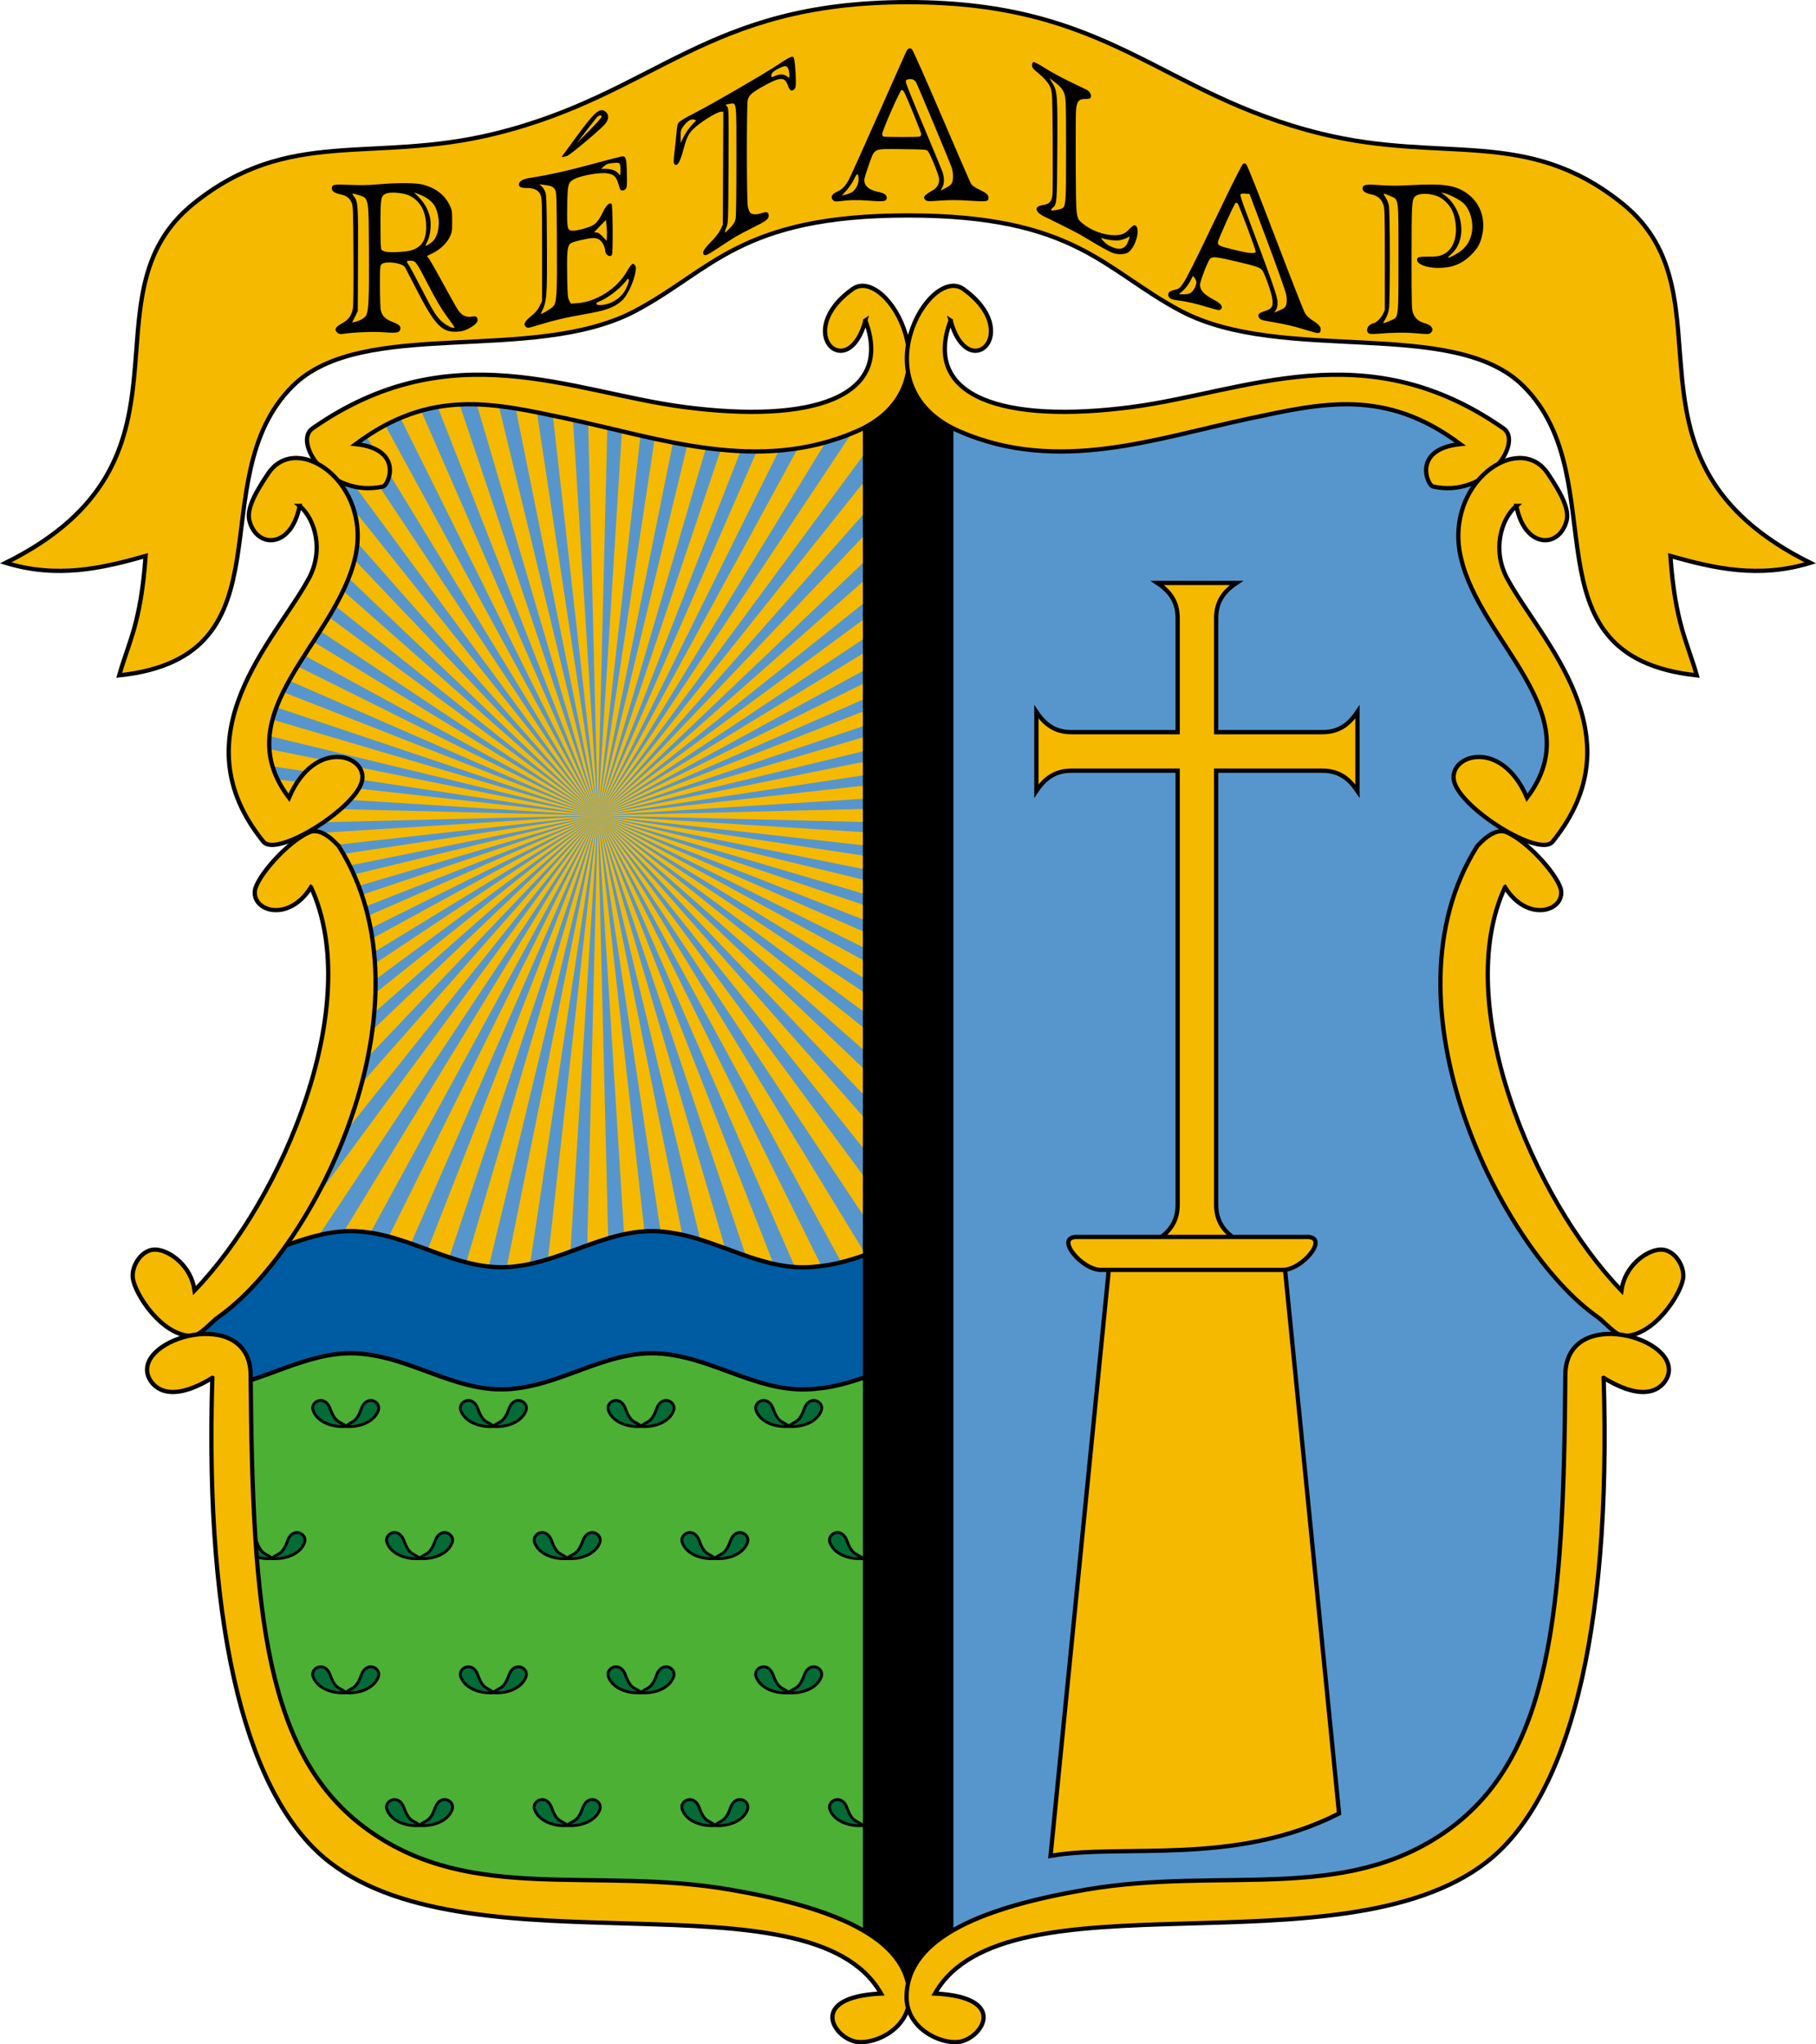 <?xml version="1.0" encoding="UTF-8" standalone="no"?>
<!-- Created with Inkscape (http://www.inkscape.org/) -->

<svg
   xmlns:dc="http://purl.org/dc/elements/1.1/"
   xmlns:cc="http://creativecommons.org/ns#"
   xmlns:rdf="http://www.w3.org/1999/02/22-rdf-syntax-ns#"
   xmlns:svg="http://www.w3.org/2000/svg"
   xmlns="http://www.w3.org/2000/svg"
   xmlns:sodipodi="http://sodipodi.sourceforge.net/DTD/sodipodi-0.dtd"
   xmlns:inkscape="http://www.inkscape.org/namespaces/inkscape"
   width="169.216mm"
   height="190.426mm"
   viewBox="0 0 169.216 190.426"
   version="1.1"
   id="svg4892"
   inkscape:version="0.92.1 r15371"
   sodipodi:docname="HUN Rétalap Címer.svg">
  <sodipodi:namedview
     inkscape:lockguides="false"
     inkscape:bbox-nodes="true"
     inkscape:bbox-paths="true"
     inkscape:snap-bbox="true"
     inkscape:object-nodes="true"
     fit-margin-bottom="0"
     fit-margin-right="0"
     fit-margin-left="0"
     fit-margin-top="0"
     id="base"
     pagecolor="#ffffff"
     bordercolor="#666666"
     borderopacity="1.0"
     inkscape:pageopacity="0.0"
     inkscape:pageshadow="2"
     inkscape:zoom="0.72566834"
     inkscape:cx="437.61929"
     inkscape:cy="341.64069"
     inkscape:document-units="mm"
     inkscape:current-layer="layer3"
     showgrid="false"
     showborder="true"
     showguides="true"
     inkscape:guide-bbox="true"
     inkscape:snap-global="false"
     inkscape:snap-center="true"
     inkscape:snap-to-guides="true"
     inkscape:window-width="1920"
     inkscape:window-height="1016"
     inkscape:window-x="-4"
     inkscape:window-y="-4"
     inkscape:window-maximized="1"
     inkscape:snap-text-baseline="true"
     inkscape:snap-intersection-paths="true"
     inkscape:object-paths="true"
     inkscape:snap-smooth-nodes="false"
     inkscape:snap-midpoints="true"
     inkscape:snap-others="true"
     inkscape:snap-grids="false"
     inkscape:showpageshadow="true" />
  <defs
     id="defs4886">
    <inkscape:path-effect
       fuse_tolerance="0"
       vertical_pattern="false"
       prop_units="false"
       tang_offset="0"
       normal_offset="0"
       spacing="10"
       scale_y_rel="false"
       prop_scale="1"
       copytype="single_stretched"
       pattern="m 58.221,0 h 1"
       is_visible="true"
       id="path-effect5224"
       effect="skeletal" />
    <inkscape:path-effect
       effect="skeletal"
       id="path-effect4688"
       is_visible="true"
       pattern="M 0,0 H 1"
       copytype="single_stretched"
       prop_scale="1"
       scale_y_rel="false"
       spacing="10"
       normal_offset="0"
       tang_offset="0"
       prop_units="false"
       vertical_pattern="false"
       fuse_tolerance="0" />
    <inkscape:path-effect
       effect="skeletal"
       id="path-effect4647"
       is_visible="true"
       pattern="M 0,0 H 1"
       copytype="repeated_stretched"
       prop_scale="1"
       scale_y_rel="false"
       spacing="10"
       normal_offset="0"
       tang_offset="0"
       prop_units="false"
       vertical_pattern="false"
       fuse_tolerance="0" />
    <inkscape:path-effect
       effect="skeletal"
       id="path-effect4600"
       is_visible="true"
       pattern="M 0,0 H 1"
       copytype="single_stretched"
       prop_scale="1"
       scale_y_rel="false"
       spacing="10"
       normal_offset="0"
       tang_offset="0"
       prop_units="false"
       vertical_pattern="false"
       fuse_tolerance="0" />
    <inkscape:path-effect
       effect="skeletal"
       id="path-effect4649"
       is_visible="true"
       pattern="M 0,0 H 1"
       copytype="repeated_stretched"
       prop_scale="1"
       scale_y_rel="true"
       spacing="-0.1"
       normal_offset="0.1"
       tang_offset="0"
       prop_units="false"
       vertical_pattern="false"
       fuse_tolerance="0" />
    <inkscape:path-effect
       effect="skeletal"
       id="path-effect4631"
       is_visible="true"
       pattern="m -6016.109,40.654 c 0,0.027 0,0.067 -0.032,0.067 -2e-4,0 -4e-4,-3e-6 -6e-4,-7e-6 -0.027,-5.61e-4 -0.032,-0.04 -0.032,-0.067 0,-1.6e-5 0,-3.2e-5 0,-4.8e-5 0,-0.027 0.01,-0.067 0.033,-0.067 0,0 0,0 1e-4,0 0.027,7.9e-5 0.032,0.04 0.032,0.067 z"
       copytype="repeated_stretched"
       prop_scale="1.04"
       scale_y_rel="true"
       spacing="0.4"
       normal_offset="0"
       tang_offset="0.4"
       prop_units="false"
       vertical_pattern="false"
       fuse_tolerance="0" />
    <inkscape:path-effect
       effect="skeletal"
       id="path-effect4599"
       is_visible="true"
       pattern="m -6016.214,40.547 h 0.265"
       copytype="repeated_stretched"
       prop_scale="1"
       scale_y_rel="false"
       spacing="0"
       normal_offset="0"
       tang_offset="0"
       prop_units="false"
       vertical_pattern="false"
       fuse_tolerance="0" />
    <inkscape:path-effect
       effect="skeletal"
       id="path-effect4596"
       is_visible="true"
       pattern="m -7238.617,93.385 c 0.99,-0.118 2.602,-0.061 2.711,0.645 0.156,1.01 -0.627,2.923 -0.427,3.825 0.088,0.397 0.496,0.198 1.072,0.179"
       copytype="repeated_stretched"
       prop_scale="1"
       scale_y_rel="false"
       spacing="10"
       normal_offset="0"
       tang_offset="0"
       prop_units="false"
       vertical_pattern="false"
       fuse_tolerance="0" />
    <inkscape:path-effect
       effect="skeletal"
       id="path-effect4594"
       is_visible="true"
       pattern="M 0,0 H 1"
       copytype="repeated_stretched"
       prop_scale="1"
       scale_y_rel="false"
       spacing="0"
       normal_offset="0"
       tang_offset="0"
       prop_units="false"
       vertical_pattern="false"
       fuse_tolerance="0" />
    <inkscape:path-effect
       fuse_tolerance="0"
       vertical_pattern="false"
       prop_units="false"
       tang_offset="0"
       normal_offset="0"
       spacing="0"
       scale_y_rel="false"
       prop_scale="1"
       copytype="single_stretched"
       pattern="M 0,0 H 1"
       is_visible="true"
       effect="skeletal"
       id="path-effect4737" />
    <inkscape:path-effect
       effect="skeletal"
       id="path-effect4735"
       is_visible="true"
       pattern="M 0,0 H 1"
       copytype="single_stretched"
       prop_scale="1"
       scale_y_rel="false"
       spacing="0"
       normal_offset="0"
       tang_offset="0"
       prop_units="false"
       vertical_pattern="false"
       fuse_tolerance="0" />
    <clipPath
       id="clipPath4754"
       clipPathUnits="userSpaceOnUse">
      <path
         style="opacity:1;vector-effect:none;fill:none;fill-opacity:1;fill-rule:evenodd;stroke:#000000;stroke-width:0.265;stroke-linecap:round;stroke-linejoin:miter;stroke-miterlimit:4;stroke-dasharray:none;stroke-dashoffset:0;stroke-opacity:1"
         d="m -3720.345,-167.887 v 25.776 c 0,13.599 -10.894,24.547 -24.426,24.547 -13.532,0 -24.426,-10.948 -24.426,-24.547 v -25.776 z"
         id="path4756"
         inkscape:connector-curvature="0"
         sodipodi:nodetypes="cssscc" />
    </clipPath>
    <clipPath
       id="clipPath4758"
       clipPathUnits="userSpaceOnUse">
      <path
         style="opacity:1;vector-effect:none;fill:none;fill-opacity:1;fill-rule:evenodd;stroke:#000000;stroke-width:0.265;stroke-linecap:round;stroke-linejoin:miter;stroke-miterlimit:4;stroke-dasharray:none;stroke-dashoffset:0;stroke-opacity:1"
         d="m -3720.345,-167.887 v 25.776 c 0,13.599 -10.894,24.547 -24.426,24.547 -13.532,0 -24.426,-10.948 -24.426,-24.547 v -25.776 z"
         id="path4760"
         inkscape:connector-curvature="0"
         sodipodi:nodetypes="cssscc" />
    </clipPath>
    <clipPath
       id="clipPath5839"
       clipPathUnits="userSpaceOnUse">
      <path
         inkscape:transform-center-y="7.6454958"
         inkscape:transform-center-x="-19.299972"
         style="opacity:1;vector-effect:none;fill:none;fill-opacity:1;stroke:#ff00ff;stroke-width:0.265;stroke-linecap:round;stroke-linejoin:miter;stroke-miterlimit:4;stroke-dasharray:none;stroke-dashoffset:0;stroke-opacity:1"
         d="m -5453.588,84.65 c 0.879,0.246 3.14,-1.017 3.724,-2.862 -13.127,-4.223 -25.882,-7.185 -38.6,-7.185 -12.718,0 -25.473,2.961 -38.6,7.185 0.584,1.845 2.845,3.108 3.724,2.862 16.269,-4.56 25.784,-5.505 34.876,-5.559 9.092,0.054 18.607,0.998 34.876,5.559 z"
         id="path5841"
         inkscape:connector-curvature="0"
         sodipodi:nodetypes="scccscs" />
    </clipPath>
    <clipPath
       clipPathUnits="userSpaceOnUse"
       id="clipPath10969">
      <path
         sodipodi:nodetypes="ccccsc"
         inkscape:connector-curvature="0"
         id="path10971"
         d="m -6386.081,252.12 c -1.229,8.865 2.197,11.155 5.987,12.02 l 6.875,-2.713 0.327,-4.21 c -0.654,-1.786 -2.018,-4.967 -4.084,-5.76 -2.011,-0.772 -5.16,-0.266 -7.141,0.054"
         style="opacity:1;vector-effect:none;fill:none;fill-opacity:1;stroke:#000000;stroke-width:0.397;stroke-linecap:round;stroke-linejoin:miter;stroke-miterlimit:4;stroke-dasharray:none;stroke-dashoffset:0;stroke-opacity:1" />
    </clipPath>
    <clipPath
       clipPathUnits="userSpaceOnUse"
       id="clipPath12604">
      <path
         sodipodi:nodetypes="cscccc"
         inkscape:connector-curvature="0"
         id="path12606"
         d="m -6430.561,249.107 c 0.85,2.18 3.159,4.534 5.94,2.76 0.279,-0.178 4.584,-3.742 4.584,-3.742 l 0.468,-4.256 -3.602,-4.584 -4.958,2.666"
         style="opacity:1;vector-effect:none;fill:none;fill-opacity:1;stroke:#000000;stroke-width:0.397;stroke-linecap:round;stroke-linejoin:miter;stroke-miterlimit:4;stroke-dasharray:none;stroke-dashoffset:0;stroke-opacity:1" />
    </clipPath>
    <clipPath
       clipPathUnits="userSpaceOnUse"
       id="clipPath43020">
      <path
         style="opacity:1;vector-effect:none;fill:none;fill-opacity:1;stroke:#000000;stroke-width:2.117;stroke-linecap:round;stroke-linejoin:miter;stroke-miterlimit:4;stroke-dasharray:none;stroke-dashoffset:0;stroke-opacity:1"
         d="m -7361.159,200.7 c -20.39,-39.563 17.308,-76.333 -13.745,-130.392 8.779,-12.671 15.626,-26.671 18.423,-43.455 18.98,5.822 39.932,10.829 64.822,10.829 24.89,0 45.842,-5.007 64.822,-10.829 2.796,16.784 9.643,30.784 18.423,43.455 -31.052,54.059 6.646,90.829 -13.745,130.392 -10.7,20.761 -52.049,20.453 -69.5,36.818 -17.451,-16.365 -58.8,-16.057 -69.5,-36.818 z"
         id="path43022"
         inkscape:connector-curvature="0"
         sodipodi:nodetypes="scccccscs"
         inkscape:transform-center-x="41.622508"
         inkscape:transform-center-y="-124.08368" />
    </clipPath>
    <clipPath
       clipPathUnits="userSpaceOnUse"
       id="clipPath43026">
      <path
         style="opacity:1;vector-effect:none;fill:none;fill-opacity:1;stroke:#000000;stroke-width:2.117;stroke-linecap:round;stroke-linejoin:miter;stroke-miterlimit:4;stroke-dasharray:none;stroke-dashoffset:0;stroke-opacity:1"
         d="m -7361.159,200.7 c -20.39,-39.563 17.308,-76.333 -13.745,-130.392 8.779,-12.671 15.626,-26.671 18.423,-43.455 18.98,5.822 39.932,10.829 64.822,10.829 24.89,0 45.842,-5.007 64.822,-10.829 2.796,16.784 9.643,30.784 18.423,43.455 -31.052,54.059 6.646,90.829 -13.745,130.392 -10.7,20.761 -52.049,20.453 -69.5,36.818 -17.451,-16.365 -58.8,-16.057 -69.5,-36.818 z"
         id="path43028"
         inkscape:connector-curvature="0"
         sodipodi:nodetypes="scccccscs"
         inkscape:transform-center-x="41.622508"
         inkscape:transform-center-y="-124.08368" />
    </clipPath>
    <clipPath
       clipPathUnits="userSpaceOnUse"
       id="clipPath4590">
      <path
         id="path4592"
         d="m -7567.196,57.484 c -3.243,0.021 -7.173,0.778 -12.433,2.766 v 15.649 c 20.44,-7.726 20.737,3.2 39.099,3.2 18.389,0 18.66,-10.958 39.187,-3.167 V 60.283 c -20.527,-7.791 -20.798,3.167 -39.187,3.167 -13.636,0 -17.308,-6.028 -26.666,-5.966 z"
         style="opacity:1;vector-effect:none;fill:none;fill-opacity:1;stroke:#000000;stroke-width:0.265;stroke-linecap:round;stroke-linejoin:miter;stroke-miterlimit:4;stroke-dasharray:none;stroke-dashoffset:0;stroke-opacity:1"
         inkscape:connector-curvature="0" />
    </clipPath>
    <clipPath
       id="clipPath6377"
       clipPathUnits="userSpaceOnUse">
      <path
         style="opacity:1;vector-effect:none;fill:none;fill-opacity:1;stroke:#000000;stroke-width:0.397;stroke-linecap:round;stroke-linejoin:miter;stroke-miterlimit:4;stroke-dasharray:none;stroke-dashoffset:0;stroke-opacity:1"
         d="m -8012.114,63.783 c -11.524,17.719 -43.089,-7.949 -53.359,7.483 -0.507,0.763 -0.89,1.646 -1.278,2.571 0,0 -1.109,1.252 -0.225,2.671 4.337,6.962 -13.058,27.201 -2.14,28.571 1.942,0.244 -0.118,3.156 -0.016,3.154 0.903,-0.014 0.787,1.087 1.535,2.506 9.694,18.397 -4.764,33.715 -10.392,40.872 -1.5,1.907 -0.495,3.302 -1.065,3.321 7.833,0.069 -1.668,38.592 18.166,48.738 17.618,9.013 40.373,-1.829 48.774,12.645"
         id="path6379"
         inkscape:connector-curvature="0"
         sodipodi:nodetypes="cscssssscsc"
         inkscape:transform-center-x="33.469424"
         inkscape:transform-center-y="-97.631305" />
    </clipPath>
  </defs>
  <g
     transform="translate(8096.722,-30.154)"
     inkscape:groupmode="layer"
     id="layer2"
     inkscape:label="RASZTER" />
  <g
     transform="translate(8096.722,-30.154)"
     inkscape:groupmode="layer"
     id="layer3"
     inkscape:label="1">
    <g
       transform="rotate(-90,-3258.461,-169.769)"
       id="g5275"
       inkscape:transform-center-x="-16.512308"
       inkscape:transform-center-y="-5.5595725" />
    <g
       transform="rotate(-150,-3258.461,-169.769)"
       id="g5295"
       inkscape:transform-center-x="-5.5617607"
       inkscape:transform-center-y="-16.511725" />
    <g
       inkscape:transform-center-y="-16.512308"
       inkscape:transform-center-x="5.5595725"
       id="g5305"
       transform="rotate(-180,-3258.461,-169.769)" />
    <g
       transform="rotate(90,-3258.461,-169.769)"
       id="g5335"
       inkscape:transform-center-x="16.512308"
       inkscape:transform-center-y="5.5595725" />
    <g
       inkscape:transform-center-y="12.404912"
       inkscape:transform-center-x="12.406871"
       id="g5345"
       transform="rotate(60,-3258.461,-169.769)" />
    <g
       transform="rotate(30,-3258.461,-169.769)"
       id="g5355"
       inkscape:transform-center-x="3.8267214"
       inkscape:transform-center-y="14.832502" />
    <g
       transform="rotate(-60,-3258.461,-169.769)"
       inkscape:transform-center-y="3.8267221"
       inkscape:transform-center-x="-14.832502"
       id="g5382" />
    <rect
       ry="0"
       y="-321.855"
       x="-4582.534"
       height="15.715"
       width="0"
       id="rect4509"
       style="opacity:1;vector-effect:none;fill:none;fill-opacity:1;fill-rule:evenodd;stroke:#ff00ff;stroke-width:0.079;stroke-linecap:round;stroke-linejoin:miter;stroke-miterlimit:4;stroke-dasharray:none;stroke-dashoffset:0;stroke-opacity:1" />
    <path
       style="opacity:1;fill:#f8b703;fill-opacity:1;fill-rule:evenodd;stroke:#f8b703;stroke-width:0.3;stroke-linecap:square;stroke-linejoin:round;stroke-miterlimit:4;stroke-dasharray:none;stroke-dashoffset:0;stroke-opacity:1;paint-order:fill markers stroke"
       d=""
       id="path4739"
       inkscape:connector-curvature="0"
       transform="matrix(0.265,0,0,0.265,-6970.053,138.905)" />
    <path
       style="opacity:1;fill:#f8b703;fill-opacity:1;fill-rule:evenodd;stroke:#f8b703;stroke-width:0.3;stroke-linecap:square;stroke-linejoin:round;stroke-miterlimit:4;stroke-dasharray:none;stroke-dashoffset:0;stroke-opacity:1;paint-order:fill markers stroke"
       d=""
       id="path4741"
       inkscape:connector-curvature="0"
       transform="matrix(0.265,0,0,0.265,-6970.053,138.905)" />
    <g
       id="g6814">
      <path
         style="opacity:1;vector-effect:none;fill:#5796cc;fill-opacity:1;stroke:#000000;stroke-width:0.397;stroke-linecap:round;stroke-linejoin:miter;stroke-miterlimit:4;stroke-dasharray:none;stroke-dashoffset:0;stroke-opacity:1"
         d="m -8012.114,63.783 c -11.524,17.719 -43.089,-7.949 -53.359,7.483 -0.507,0.763 -0.89,1.646 -1.278,2.571 0,0 -1.109,1.252 -0.225,2.671 4.337,6.962 -13.058,27.201 -2.14,28.571 1.942,0.244 -0.118,3.156 -0.016,3.154 0.903,-0.014 0.787,1.087 1.535,2.506 9.694,18.397 -4.764,33.715 -10.392,40.872 -1.5,1.907 -0.495,3.302 -1.065,3.321 7.833,0.069 -1.668,38.592 18.166,48.738 17.618,9.013 40.373,-1.829 48.774,12.645"
         id="path5982"
         inkscape:connector-curvature="0"
         sodipodi:nodetypes="cscssssscsc"
         inkscape:transform-center-x="33.469424"
         inkscape:transform-center-y="-97.631305" />
      <path
         style="opacity:1;vector-effect:none;fill:#f5b900;fill-opacity:1;stroke:none;stroke-width:0.265;stroke-linecap:round;stroke-linejoin:miter;stroke-miterlimit:4;stroke-dasharray:none;stroke-dashoffset:0;stroke-opacity:1"
         d="m -8042.463,47.388 1.443,58.718 -5e-4,0.004 5e-4,-0.003 v 0.002 l -5e-4,0.001 -8.776,-58.081 -2.843,0.501 11.619,57.58 v 5.2e-4 5.1e-4 5.2e-4 l -28.113,-51.578 -2.5,1.443 30.613,50.138 h 5e-4 v 5.2e-4 5.2e-4 0.001 h -5e-4 l -30.613,50.138 2.5,1.443 28.113,-51.577 5e-4,0.004 -1.443,58.719 h 2.887 l -1.443,-58.706 3.68,58.608 2.876,-0.252 -6.556,-58.367 8.776,58.074 2.843,-0.501 -11.619,-57.581 40.506,42.544 2.041,-2.041 -42.547,-40.507 42.547,-40.507 -2.041,-2.041 -40.506,42.544 30.614,-50.134 -2.5,-1.443 -28.114,51.577 11.619,-57.581 -2.843,-0.501 -8.776,58.074 6.556,-58.367 -2.876,-0.251 -3.68,58.608 1.443,-58.705 z m 1.443,58.724 16.594,-56.349 -2.788,-0.747 z m 0,0 21.442,-54.688 -2.712,-0.988 z m 0,0 26.128,-52.611 -2.616,-1.22 z m 0,5.1e-4 34.867,-47.276 -2.365,-1.656 z m 0,0 38.855,-44.057 -2.211,-1.856 z m 0,0.004 45.916,-36.644 -1.856,-2.211 z m 0,0 48.935,-32.503 -1.656,-2.365 z m 0,0 51.582,-28.114 -1.444,-2.5 z m 0,0 53.836,-23.512 -1.22,-2.616 z m 0,0 55.68,-18.73 -0.987,-2.712 z m 0,0 57.1,-13.806 -0.747,-2.788 z m 0,0 58.086,-8.777 -0.501,-2.843 z m 0,0 58.63,-3.68 -0.252,-2.876 z m 0,0 58.728,1.443 v -2.887 z m 0,0 58.379,6.557 0.252,-2.876 z m 0,0 57.585,11.62 0.501,-2.843 z m 0,0 56.353,16.594 0.747,-2.788 z m 0,0 54.693,21.443 0.987,-2.712 z m 0,0 52.615,26.128 1.22,-2.616 z m 0,0 50.138,30.615 1.444,-2.5 z m 0,0 47.279,34.868 1.656,-2.365 z m 0,0 44.06,38.856 1.856,-2.212 z m 0,0.005 36.644,45.912 2.211,-1.856 z m 0,0 32.502,48.931 2.365,-1.656 z m 0,0 28.114,51.578 2.5,-1.443 z m 0,0 23.511,53.832 2.616,-1.22 z m 0,0 18.73,55.676 2.712,-0.987 z m 0,0 13.805,57.096 2.788,-0.747 z m -5e-4,10e-4 -6.556,58.374 2.876,0.252 z m 0,0 -11.619,57.58 2.843,0.501 z m 0,0 -16.594,56.349 2.788,0.747 z m 0,0 -21.442,54.688 2.712,0.987 z m 0,0 -26.127,52.611 2.616,1.22 z m -5e-4,-0.005 -34.867,47.279 2.365,1.656 z m 0,0 -38.855,44.06 2.211,1.856 z m 0,0 -42.547,40.506 2.041,2.041 z m 0,0 v 0.002 l -45.913,36.642 1.856,2.212 z m 0,0.002 -48.932,32.5 1.656,2.365 z m 0,0 -51.578,28.112 1.443,2.5 z m 0,-0.004 -44.06,-38.854 -1.856,2.211 45.913,36.642 z m 0,0 -40.506,-42.547 -2.041,2.041 z m 0,0 -36.643,-45.916 -2.211,1.856 z m 0,0 -32.502,-48.934 -2.365,1.656 z m 0,-0.002 -50.135,-30.612 -1.443,2.5 z m 0,0 -47.276,-34.865 -1.656,2.365 z m 0,-10e-4 -23.511,-53.832 -2.616,1.22 z m 0,0 -18.73,-55.677 -2.712,0.988 z m 0,-0.002 -13.805,-57.096 -2.788,0.747 z m 0,-5.2e-4 -3.68,-58.625 -2.876,0.251 z m -52.615,-26.122 -1.22,2.616 53.835,23.512 z m 52.615,26.128 -53.835,23.512 1.22,2.616 z m 0,0 -55.679,18.73 0.988,2.712 z m 0,0 -57.1,13.806 0.747,2.788 z m 0,0 -58.086,8.777 0.501,2.843 z m 0,0 -58.63,3.681 0.251,2.876 z m 0,0 -58.728,-1.443 v 2.887 z m 0,0 -58.378,-6.556 -0.251,2.876 z m 0,0 -57.585,-11.619 -0.501,2.843 z m 0,0 -56.353,-16.594 -0.747,2.788 z m 0,0 -54.692,-21.443 -0.988,2.712 z"
         id="path6042"
         inkscape:connector-curvature="0"
         clip-path="url(#clipPath6377)" />
      <path
         inkscape:transform-center-y="-97.631305"
         inkscape:transform-center-x="-33.469392"
         sodipodi:nodetypes="cscssssscsc"
         inkscape:connector-curvature="0"
         id="path5998"
         d="m -8012.114,63.783 c 11.524,17.719 43.089,-7.949 53.359,7.483 0.507,0.763 0.89,1.646 1.278,2.571 0,0 1.109,1.252 0.225,2.671 -4.337,6.962 13.058,27.201 2.14,28.571 -1.942,0.244 0.118,3.156 0.016,3.154 -0.903,-0.014 -0.787,1.087 -1.535,2.506 -9.694,18.397 4.764,33.715 10.392,40.872 1.5,1.907 0.495,3.302 1.065,3.321 -7.833,0.069 1.668,38.592 -18.166,48.738 -17.618,9.013 -40.373,-1.829 -48.774,12.645"
         style="opacity:1;vector-effect:none;fill:#5796cc;fill-opacity:1;stroke:#000000;stroke-width:0.397;stroke-linecap:round;stroke-linejoin:miter;stroke-miterlimit:4;stroke-dasharray:none;stroke-dashoffset:0;stroke-opacity:1" />
      <path
         style="opacity:1;vector-effect:none;fill:#4cb034;fill-opacity:1;fill-rule:evenodd;stroke:#000000;stroke-width:0.397;stroke-linecap:round;stroke-linejoin:miter;stroke-miterlimit:4;stroke-dasharray:none;stroke-dashoffset:0;stroke-opacity:1"
         d="m -8078.665,152.815 c -0.445,1.262 0.053,2.102 -0.388,2.117 7.833,0.069 -1.668,38.591 18.165,48.738 17.618,9.013 40.373,-1.829 48.774,12.645 v -63.5 z"
         id="rect6000"
         inkscape:connector-curvature="0" />
      <path
         style="opacity:1;vector-effect:none;fill:#005ca2;fill-opacity:1;stroke:#000000;stroke-width:0.397;stroke-linecap:round;stroke-linejoin:miter;stroke-miterlimit:4;stroke-dasharray:none;stroke-dashoffset:0;stroke-opacity:1"
         d="m -8035.989,144.833 c -4.419,0.009 -8.284,2.775 -12.641,3.276 -5.015,0.678 -9.224,-2.631 -14.032,-3.184 -4.391,-0.584 -8.165,1.853 -12.26,2.862 -1.145,1.444 -2.213,2.739 -3.067,3.825 -0.021,0.027 -0.037,0.052 -0.057,0.079 v 3.508 c 1.011,0.577 1.63,2.07 2.054,4.195 4.517,-0.79 8.56,-3.726 13.331,-3.091 4.808,0.553 9.017,3.863 14.032,3.184 4.808,-0.553 9.017,-3.863 14.032,-3.184 4.797,0.561 8.993,3.827 13.997,3.203 2.96,-0.248 5.68,-1.597 8.487,-2.49 v -11.377 c -2.807,0.894 -5.527,2.242 -8.487,2.49 -5.004,0.625 -9.2,-2.642 -13.997,-3.203 -0.47,-0.064 -0.933,-0.092 -1.391,-0.091 z"
         id="path5991"
         inkscape:connector-curvature="0" />
      <g
         transform="translate(-153.458)"
         id="g6609">
        <path
           inkscape:connector-curvature="0"
           id="path6381"
           d="m -7920.32,172.916 c -0.443,0.037 -0.815,0.458 -0.644,0.933 0.385,1.073 1.764,1.578 3.038,1.49 1.273,0.088 2.653,-0.418 3.038,-1.49 0.303,-0.845 -1.107,-1.519 -1.587,-0.165 -0.497,1.403 -0.938,1.144 -1.45,1.622 -0.512,-0.478 -0.953,-0.219 -1.45,-1.622 -0.21,-0.592 -0.598,-0.796 -0.943,-0.768 z"
           style="opacity:1;vector-effect:none;fill:#036b36;fill-opacity:1;stroke:#000000;stroke-width:0.265;stroke-linecap:round;stroke-linejoin:miter;stroke-miterlimit:4;stroke-dasharray:none;stroke-dashoffset:0;stroke-opacity:1" />
        <path
           style="opacity:1;vector-effect:none;fill:#036b36;fill-opacity:1;stroke:#000000;stroke-width:0.265;stroke-linecap:round;stroke-linejoin:miter;stroke-miterlimit:4;stroke-dasharray:none;stroke-dashoffset:0;stroke-opacity:1"
           d="m -7865.287,172.916 c -0.443,0.037 -0.815,0.458 -0.644,0.933 0.385,1.073 1.764,1.578 3.038,1.49 1.273,0.088 2.653,-0.418 3.038,-1.49 0.303,-0.845 -1.107,-1.519 -1.587,-0.165 -0.497,1.403 -0.938,1.144 -1.45,1.622 -0.512,-0.478 -0.953,-0.219 -1.45,-1.622 -0.21,-0.592 -0.598,-0.796 -0.943,-0.768 z"
           id="path6386"
           inkscape:connector-curvature="0" />
        <path
           inkscape:connector-curvature="0"
           d="m -7879.045,172.916 c -0.443,0.037 -0.815,0.458 -0.644,0.933 0.385,1.073 1.764,1.578 3.038,1.49 1.273,0.088 2.653,-0.418 3.038,-1.49 0.303,-0.845 -1.107,-1.519 -1.587,-0.165 -0.497,1.403 -0.938,1.144 -1.451,1.622 -0.512,-0.478 -0.953,-0.219 -1.45,-1.622 -0.21,-0.592 -0.598,-0.796 -0.943,-0.768 0,0 0,0 0,0"
           style="opacity:1;vector-effect:none;fill:#036b36;fill-opacity:1;stroke:#000000;stroke-width:0.265;stroke-linecap:round;stroke-linejoin:miter;stroke-miterlimit:4;stroke-dasharray:none;stroke-dashoffset:0;stroke-opacity:1"
           id="path6452" />
        <path
           inkscape:connector-curvature="0"
           d="m -7892.804,172.916 c -0.443,0.037 -0.815,0.458 -0.644,0.933 0.385,1.073 1.764,1.578 3.038,1.49 1.273,0.088 2.653,-0.418 3.038,-1.49 0.303,-0.845 -1.107,-1.519 -1.587,-0.165 -0.497,1.403 -0.938,1.144 -1.45,1.622 -0.512,-0.478 -0.953,-0.219 -1.45,-1.622 -0.21,-0.592 -0.598,-0.796 -0.943,-0.768 0,0 0,0 0,0"
           style="opacity:1;vector-effect:none;fill:#036b36;fill-opacity:1;stroke:#000000;stroke-width:0.265;stroke-linecap:round;stroke-linejoin:miter;stroke-miterlimit:4;stroke-dasharray:none;stroke-dashoffset:0;stroke-opacity:1"
           id="path6454" />
        <path
           inkscape:connector-curvature="0"
           d="m -7906.562,172.916 c -0.443,0.037 -0.815,0.458 -0.644,0.933 0.385,1.073 1.764,1.578 3.038,1.49 1.273,0.088 2.653,-0.418 3.038,-1.49 0.303,-0.845 -1.107,-1.519 -1.587,-0.165 -0.497,1.403 -0.938,1.144 -1.45,1.622 -0.512,-0.478 -0.953,-0.219 -1.45,-1.622 -0.21,-0.592 -0.598,-0.796 -0.943,-0.768 0,0 0,0 0,0"
           style="opacity:1;vector-effect:none;fill:#036b36;fill-opacity:1;stroke:#000000;stroke-width:0.265;stroke-linecap:round;stroke-linejoin:miter;stroke-miterlimit:4;stroke-dasharray:none;stroke-dashoffset:0;stroke-opacity:1"
           id="path6456" />
        <path
           style="opacity:1;vector-effect:none;fill:#036b36;fill-opacity:1;stroke:#000000;stroke-width:0.265;stroke-linecap:round;stroke-linejoin:miter;stroke-miterlimit:4;stroke-dasharray:none;stroke-dashoffset:0;stroke-opacity:1"
           d="m -7913.441,160.613 c -0.443,0.037 -0.815,0.458 -0.644,0.933 0.385,1.073 1.764,1.578 3.038,1.49 1.273,0.088 2.653,-0.418 3.038,-1.49 0.303,-0.845 -1.107,-1.519 -1.587,-0.165 -0.497,1.403 -0.938,1.144 -1.45,1.622 -0.512,-0.478 -0.953,-0.219 -1.45,-1.622 -0.21,-0.592 -0.598,-0.796 -0.943,-0.768 z"
           id="path6534"
           inkscape:connector-curvature="0" />
        <path
           inkscape:connector-curvature="0"
           id="path6538"
           style="opacity:1;vector-effect:none;fill:#036b36;fill-opacity:1;stroke:#000000;stroke-width:0.265;stroke-linecap:round;stroke-linejoin:miter;stroke-miterlimit:4;stroke-dasharray:none;stroke-dashoffset:0;stroke-opacity:1"
           d="m -7872.166,160.613 c -0.443,0.037 -0.815,0.458 -0.644,0.933 0.385,1.073 1.764,1.578 3.038,1.49 1.273,0.088 2.653,-0.418 3.038,-1.49 0.303,-0.845 -1.107,-1.519 -1.587,-0.165 -0.497,1.403 -0.938,1.144 -1.451,1.622 -0.512,-0.478 -0.953,-0.219 -1.45,-1.622 -0.21,-0.592 -0.598,-0.796 -0.943,-0.768 0,0 0,0 0,0" />
        <path
           inkscape:connector-curvature="0"
           id="path6540"
           style="opacity:1;vector-effect:none;fill:#036b36;fill-opacity:1;stroke:#000000;stroke-width:0.265;stroke-linecap:round;stroke-linejoin:miter;stroke-miterlimit:4;stroke-dasharray:none;stroke-dashoffset:0;stroke-opacity:1"
           d="m -7885.925,160.613 c -0.443,0.037 -0.815,0.458 -0.644,0.933 0.385,1.073 1.764,1.578 3.038,1.49 1.273,0.088 2.653,-0.418 3.038,-1.49 0.303,-0.845 -1.107,-1.519 -1.587,-0.165 -0.497,1.403 -0.938,1.144 -1.45,1.622 -0.512,-0.478 -0.953,-0.219 -1.45,-1.622 -0.21,-0.592 -0.598,-0.796 -0.943,-0.768 0,0 0,0 0,0" />
        <path
           inkscape:connector-curvature="0"
           id="path6542"
           style="opacity:1;vector-effect:none;fill:#036b36;fill-opacity:1;stroke:#000000;stroke-width:0.265;stroke-linecap:round;stroke-linejoin:miter;stroke-miterlimit:4;stroke-dasharray:none;stroke-dashoffset:0;stroke-opacity:1"
           d="m -7899.683,160.613 c -0.443,0.037 -0.815,0.458 -0.644,0.933 0.385,1.073 1.764,1.578 3.038,1.49 1.273,0.088 2.653,-0.418 3.038,-1.49 0.303,-0.845 -1.107,-1.519 -1.587,-0.165 -0.497,1.403 -0.938,1.144 -1.45,1.622 -0.512,-0.478 -0.953,-0.219 -1.45,-1.622 -0.21,-0.592 -0.598,-0.796 -0.943,-0.768 0,0 0,0 0,0" />
        <path
           inkscape:connector-curvature="0"
           id="path6548"
           d="m -7913.441,185.418 c -0.443,0.037 -0.815,0.458 -0.644,0.933 0.385,1.073 1.764,1.578 3.038,1.49 1.273,0.088 2.653,-0.418 3.038,-1.49 0.303,-0.845 -1.107,-1.519 -1.587,-0.165 -0.497,1.403 -0.938,1.144 -1.45,1.622 -0.512,-0.478 -0.953,-0.219 -1.45,-1.622 -0.21,-0.592 -0.598,-0.796 -0.943,-0.768 z"
           style="opacity:1;vector-effect:none;fill:#036b36;fill-opacity:1;stroke:#000000;stroke-width:0.265;stroke-linecap:round;stroke-linejoin:miter;stroke-miterlimit:4;stroke-dasharray:none;stroke-dashoffset:0;stroke-opacity:1" />
        <path
           d="m -7872.166,185.418 c -0.443,0.037 -0.815,0.458 -0.644,0.933 0.385,1.073 1.764,1.578 3.038,1.49 1.273,0.088 2.653,-0.418 3.038,-1.49 0.303,-0.845 -1.107,-1.519 -1.587,-0.165 -0.497,1.403 -0.938,1.144 -1.451,1.622 -0.512,-0.478 -0.953,-0.219 -1.45,-1.622 -0.21,-0.592 -0.598,-0.796 -0.943,-0.768 0,0 0,0 0,0"
           style="opacity:1;vector-effect:none;fill:#036b36;fill-opacity:1;stroke:#000000;stroke-width:0.265;stroke-linecap:round;stroke-linejoin:miter;stroke-miterlimit:4;stroke-dasharray:none;stroke-dashoffset:0;stroke-opacity:1"
           id="path6552"
           inkscape:connector-curvature="0" />
        <path
           d="m -7885.925,185.418 c -0.443,0.037 -0.815,0.458 -0.644,0.933 0.385,1.073 1.764,1.578 3.038,1.49 1.273,0.088 2.653,-0.418 3.038,-1.49 0.303,-0.845 -1.107,-1.519 -1.587,-0.165 -0.497,1.403 -0.938,1.144 -1.45,1.622 -0.512,-0.478 -0.953,-0.219 -1.45,-1.622 -0.21,-0.592 -0.598,-0.796 -0.943,-0.768 0,0 0,0 0,0"
           style="opacity:1;vector-effect:none;fill:#036b36;fill-opacity:1;stroke:#000000;stroke-width:0.265;stroke-linecap:round;stroke-linejoin:miter;stroke-miterlimit:4;stroke-dasharray:none;stroke-dashoffset:0;stroke-opacity:1"
           id="path6554"
           inkscape:connector-curvature="0" />
        <path
           d="m -7899.683,185.418 c -0.443,0.037 -0.815,0.458 -0.644,0.933 0.385,1.073 1.764,1.578 3.038,1.49 1.273,0.088 2.653,-0.418 3.038,-1.49 0.303,-0.845 -1.107,-1.519 -1.587,-0.165 -0.497,1.403 -0.938,1.144 -1.45,1.622 -0.512,-0.478 -0.953,-0.219 -1.45,-1.622 -0.21,-0.592 -0.598,-0.796 -0.943,-0.768 0,0 0,0 0,0"
           style="opacity:1;vector-effect:none;fill:#036b36;fill-opacity:1;stroke:#000000;stroke-width:0.265;stroke-linecap:round;stroke-linejoin:miter;stroke-miterlimit:4;stroke-dasharray:none;stroke-dashoffset:0;stroke-opacity:1"
           id="path6556"
           inkscape:connector-curvature="0" />
        <path
           inkscape:connector-curvature="0"
           id="path6564"
           d="m -7865.287,197.787 c -0.443,0.037 -0.815,0.458 -0.644,0.933 0.385,1.073 1.764,1.578 3.038,1.49 1.273,0.088 2.653,-0.418 3.038,-1.49 0.303,-0.845 -1.107,-1.519 -1.587,-0.165 -0.497,1.403 -0.938,1.144 -1.45,1.622 -0.512,-0.478 -0.953,-0.219 -1.45,-1.622 -0.21,-0.592 -0.598,-0.796 -0.943,-0.768 z"
           style="opacity:1;vector-effect:none;fill:#036b36;fill-opacity:1;stroke:#000000;stroke-width:0.265;stroke-linecap:round;stroke-linejoin:miter;stroke-miterlimit:4;stroke-dasharray:none;stroke-dashoffset:0;stroke-opacity:1" />
        <path
           inkscape:connector-curvature="0"
           id="path6566"
           style="opacity:1;vector-effect:none;fill:#036b36;fill-opacity:1;stroke:#000000;stroke-width:0.265;stroke-linecap:round;stroke-linejoin:miter;stroke-miterlimit:4;stroke-dasharray:none;stroke-dashoffset:0;stroke-opacity:1"
           d="m -7879.045,197.787 c -0.443,0.037 -0.815,0.458 -0.644,0.933 0.385,1.073 1.764,1.578 3.038,1.49 1.273,0.088 2.653,-0.418 3.038,-1.49 0.303,-0.845 -1.107,-1.519 -1.587,-0.165 -0.497,1.403 -0.938,1.144 -1.451,1.622 -0.512,-0.478 -0.953,-0.219 -1.45,-1.622 -0.21,-0.592 -0.598,-0.796 -0.943,-0.768 0,0 0,0 0,0" />
        <path
           inkscape:connector-curvature="0"
           id="path6568"
           style="opacity:1;vector-effect:none;fill:#036b36;fill-opacity:1;stroke:#000000;stroke-width:0.265;stroke-linecap:round;stroke-linejoin:miter;stroke-miterlimit:4;stroke-dasharray:none;stroke-dashoffset:0;stroke-opacity:1"
           d="m -7892.804,197.787 c -0.443,0.037 -0.815,0.458 -0.644,0.933 0.385,1.073 1.764,1.578 3.038,1.49 1.273,0.088 2.653,-0.418 3.038,-1.49 0.303,-0.845 -1.107,-1.519 -1.587,-0.165 -0.497,1.403 -0.938,1.144 -1.45,1.622 -0.512,-0.478 -0.953,-0.219 -1.45,-1.622 -0.21,-0.592 -0.598,-0.796 -0.943,-0.768 0,0 0,0 0,0" />
        <path
           inkscape:connector-curvature="0"
           id="path6570"
           style="opacity:1;vector-effect:none;fill:#036b36;fill-opacity:1;stroke:#000000;stroke-width:0.265;stroke-linecap:round;stroke-linejoin:miter;stroke-miterlimit:4;stroke-dasharray:none;stroke-dashoffset:0;stroke-opacity:1"
           d="m -7906.562,197.787 c -0.443,0.037 -0.815,0.458 -0.644,0.933 0.385,1.073 1.764,1.578 3.038,1.49 1.273,0.088 2.653,-0.418 3.038,-1.49 0.303,-0.845 -1.107,-1.519 -1.587,-0.165 -0.497,1.403 -0.938,1.144 -1.45,1.622 -0.512,-0.478 -0.953,-0.219 -1.45,-1.622 -0.21,-0.592 -0.598,-0.796 -0.943,-0.768 0,0 0,0 0,0" />
      </g>
      <path
         style="opacity:1;vector-effect:none;fill:#000000;fill-opacity:1;fill-rule:evenodd;stroke:#000000;stroke-width:0.397;stroke-linecap:round;stroke-linejoin:miter;stroke-miterlimit:4;stroke-dasharray:none;stroke-dashoffset:0;stroke-opacity:1"
         d="m -8016.123,67.432 4.114,-4.397 3.926,4.397 V 211.691 l -3.926,4.771 -4.114,-4.771 z"
         id="rect5984"
         inkscape:connector-curvature="0"
         sodipodi:nodetypes="ccccccc" />
      <g
         id="g6036"
         transform="translate(2.3666671e-6)">
        <path
           inkscape:transform-center-y="-174.77149"
           inkscape:transform-center-x="27.949801"
           sodipodi:nodetypes="cssscsssc"
           inkscape:connector-curvature="0"
           id="path5966"
           d="m -8016.083,60.012 c 2.706,7.19 -5.051,9.607 -16.859,8.061 -10.613,-1.389 -21.759,-7.026 -34.668,1.993 -1.85,1.293 1.605,6.524 6.586,5.405 0.518,-0.116 1.95,-3.474 -2.551,-3.95 7.024,-5.247 12.857,-3.824 19.736,-2.362 8.682,1.845 17.733,5.142 26.873,1.2 9.582,-4.132 2.876,-15.554 -0.303,-13.285 -5.686,4.059 -0.432,8.957 1.187,2.937 z"
           style="opacity:1;vector-effect:none;fill:#f5b900;fill-opacity:1;stroke:#000000;stroke-width:0.397;stroke-linecap:round;stroke-linejoin:miter;stroke-miterlimit:4;stroke-dasharray:none;stroke-dashoffset:0;stroke-opacity:1" />
        <path
           inkscape:transform-center-y="-150.13518"
           inkscape:transform-center-x="57.065075"
           sodipodi:nodetypes="cssscsssc"
           inkscape:connector-curvature="0"
           id="path5968"
           d="m -8068.801,77.276 c -0.758,3.965 -3.968,4.021 -4.677,1.401 -0.298,-1.102 0.565,-2.676 1.766,-4.443 2.674,-3.935 9.645,0.885 8.098,7.788 -1.793,8.004 -12.175,14.545 -6.18,22.44 2.432,-5.692 7.469,-3.945 6.78,-1.469 -0.711,2.553 -7.95,7.064 -9.161,5.57 -8.066,-9.945 1.118,-18.774 4.223,-24.513 1.417,-2.619 0.607,-5.534 -0.85,-6.774 z"
           style="opacity:1;vector-effect:none;fill:#f5b900;fill-opacity:1;stroke:#000000;stroke-width:0.397;stroke-linecap:round;stroke-linejoin:miter;stroke-miterlimit:4;stroke-dasharray:none;stroke-dashoffset:0;stroke-opacity:1" />
        <path
           inkscape:transform-center-y="-109.88494"
           inkscape:transform-center-x="60.928957"
           sodipodi:nodetypes="ccsssscssc"
           inkscape:connector-curvature="0"
           id="path5970"
           d="m -8067.743,112.797 c 5.003,10.819 -2.553,28.968 -10.848,37.571 -0.319,-2.295 -2.265,-3.677 -3.516,-3.807 -1.368,-0.142 -2.404,1.506 -2.237,2.673 0.214,1.495 2.701,5.349 5.486,5.369 0.782,0.006 1.77,-1.266 2.515,-1.788 8.911,-6.245 20.484,-29.126 11.179,-43.855 -0.216,-0.21 -1.561,-1.792 -2.732,-1.283 -2.058,0.895 -4.94,4.202 -5.08,5.471 -0.21,1.913 3.167,2.943 5.232,-0.352 z"
           style="opacity:1;vector-effect:none;fill:#f5b900;fill-opacity:1;stroke:#000000;stroke-width:0.397;stroke-linecap:round;stroke-linejoin:miter;stroke-miterlimit:4;stroke-dasharray:none;stroke-dashoffset:0;stroke-opacity:1" />
        <path
           inkscape:transform-center-y="-53.579098"
           inkscape:transform-center-x="35.385984"
           sodipodi:nodetypes="csssssscsc"
           inkscape:connector-curvature="0"
           id="path5972"
           d="m -8076.937,158.504 c -4.341,2.657 -5.679,0.581 -5.951,-0.105 -1.434,-3.62 9.478,-6.714 9.523,-0.159 0.154,22.2 1.37,35.605 11.026,42.446 9.677,6.856 20.965,3.31 33.675,5.496 9.178,1.579 16.683,4.338 16.683,10.002 0,2.898 -3.074,4.374 -4.83,4.182 -2.13,-0.232 -4.846,-4.165 2.184,-4.513 -6.583,-11.558 -37.74,-1.72 -51.362,-12.215 -7.559,-5.823 -11.7,-21.007 -10.947,-45.134 z"
           style="opacity:1;vector-effect:none;fill:#f5b900;fill-opacity:1;stroke:#000000;stroke-width:0.397;stroke-linecap:round;stroke-linejoin:miter;stroke-miterlimit:4;stroke-dasharray:none;stroke-dashoffset:0;stroke-opacity:1" />
        <path
           style="opacity:1;vector-effect:none;fill:#f5b900;fill-opacity:1;stroke:#000000;stroke-width:0.397;stroke-linecap:round;stroke-linejoin:miter;stroke-miterlimit:4;stroke-dasharray:none;stroke-dashoffset:0;stroke-opacity:1"
           d="m -8008.146,60.012 c -2.706,7.19 5.051,9.607 16.859,8.061 10.613,-1.389 21.759,-7.026 34.668,1.993 1.85,1.293 -1.605,6.524 -6.586,5.405 -0.518,-0.116 -1.95,-3.474 2.551,-3.95 -7.024,-5.247 -12.857,-3.824 -19.736,-2.362 -8.682,1.845 -17.733,5.142 -26.873,1.2 -9.582,-4.132 -2.876,-15.554 0.303,-13.285 5.686,4.059 0.432,8.957 -1.187,2.937 z"
           id="path5974"
           inkscape:connector-curvature="0"
           sodipodi:nodetypes="cssscsssc"
           inkscape:transform-center-x="-27.94977"
           inkscape:transform-center-y="-174.77149" />
        <path
           style="opacity:1;vector-effect:none;fill:#f5b900;fill-opacity:1;stroke:#000000;stroke-width:0.397;stroke-linecap:round;stroke-linejoin:miter;stroke-miterlimit:4;stroke-dasharray:none;stroke-dashoffset:0;stroke-opacity:1"
           d="m -7955.427,77.276 c 0.758,3.965 3.968,4.021 4.677,1.401 0.298,-1.102 -0.565,-2.676 -1.766,-4.443 -2.674,-3.935 -9.645,0.885 -8.098,7.788 1.793,8.004 12.175,14.545 6.18,22.44 -2.432,-5.692 -7.469,-3.945 -6.78,-1.469 0.711,2.553 7.95,7.064 9.161,5.57 8.066,-9.945 -1.118,-18.774 -4.223,-24.513 -1.417,-2.619 -0.607,-5.534 0.85,-6.774 z"
           id="path5976"
           inkscape:connector-curvature="0"
           sodipodi:nodetypes="cssscsssc"
           inkscape:transform-center-x="-57.065044"
           inkscape:transform-center-y="-150.13518" />
        <path
           style="opacity:1;vector-effect:none;fill:#f5b900;fill-opacity:1;stroke:#000000;stroke-width:0.397;stroke-linecap:round;stroke-linejoin:miter;stroke-miterlimit:4;stroke-dasharray:none;stroke-dashoffset:0;stroke-opacity:1"
           d="m -7956.486,112.797 c -5.003,10.819 2.553,28.968 10.848,37.571 0.319,-2.295 2.265,-3.677 3.516,-3.807 1.368,-0.142 2.404,1.506 2.237,2.673 -0.214,1.495 -2.701,5.349 -5.486,5.369 -0.782,0.006 -1.77,-1.266 -2.515,-1.788 -8.911,-6.245 -20.484,-29.126 -11.179,-43.855 0.216,-0.21 1.561,-1.792 2.732,-1.283 2.058,0.895 4.94,4.202 5.08,5.471 0.21,1.913 -3.167,2.943 -5.232,-0.352 z"
           id="path5978"
           inkscape:connector-curvature="0"
           sodipodi:nodetypes="ccsssscssc"
           inkscape:transform-center-x="-60.928926"
           inkscape:transform-center-y="-109.88494" />
        <path
           style="opacity:1;vector-effect:none;fill:#f5b900;fill-opacity:1;stroke:#000000;stroke-width:0.397;stroke-linecap:round;stroke-linejoin:miter;stroke-miterlimit:4;stroke-dasharray:none;stroke-dashoffset:0;stroke-opacity:1"
           d="m -7947.292,158.504 c 4.341,2.657 5.679,0.581 5.951,-0.105 1.434,-3.62 -9.478,-6.714 -9.523,-0.159 -0.154,22.2 -1.37,35.605 -11.026,42.446 -9.677,6.856 -20.965,3.31 -33.675,5.496 -9.178,1.579 -16.683,4.338 -16.683,10.002 0,2.898 3.074,4.374 4.83,4.182 2.13,-0.232 4.846,-4.165 -2.184,-4.513 6.583,-11.558 37.74,-1.72 51.362,-12.215 7.559,-5.823 11.7,-21.007 10.947,-45.134 z"
           id="path5980"
           inkscape:connector-curvature="0"
           sodipodi:nodetypes="csssssscsc"
           inkscape:transform-center-x="-35.385953"
           inkscape:transform-center-y="-53.579098" />
      </g>
      <g
         transform="translate(-153.458)"
         id="g6674">
        <path
           inkscape:connector-curvature="0"
           style="opacity:1;vector-effect:none;fill:#f5b900;fill-opacity:1;stroke:#000000;stroke-width:1.5;stroke-linecap:round;stroke-linejoin:miter;stroke-miterlimit:4;stroke-dasharray:none;stroke-dashoffset:0;stroke-opacity:1"
           d="m 1094.07,429.629 c 4.48,2.993 7.162,6.565 7.162,12.404 v 40.055 h -0.07 -37.205 c -5.839,0 -9.411,-2.682 -12.404,-7.162 v 27.859 c 2.993,-4.48 6.565,-7.162 12.404,-7.162 h 37.205 0.07 V 648.158 c 0,5.839 -2.682,9.411 -7.162,12.404 h 27.859 c -4.48,-2.993 -7.162,-6.565 -7.162,-12.404 V 495.623 h 0.072 37.203 c 5.839,0 9.411,2.682 12.404,7.162 v -27.859 c -2.993,4.48 -6.565,7.162 -12.404,7.162 h -37.203 -0.072 V 442.033 c 0,-5.839 2.682,-9.411 7.162,-12.404 z"
           transform="matrix(0.265,0,0,0.265,-8125.355,-29.396)"
           id="path6651" />
        <path
           inkscape:connector-curvature="0"
           style="opacity:1;vector-effect:none;fill:#f5b900;fill-opacity:1;stroke:#000000;stroke-width:1.5;stroke-linecap:round;stroke-linejoin:miter;stroke-miterlimit:4;stroke-dasharray:none;stroke-dashoffset:0;stroke-opacity:1"
           d="m 1077.5,666.172 -20.967,210.908 c 25.132,-4.432 64.813,3.801 101.451,-14.902 L 1138.5,666.172 Z"
           transform="matrix(0.265,0,0,0.265,-8125.355,-29.396)"
           id="path6664" />
        <path
           inkscape:transform-center-y="-17.9182"
           inkscape:transform-center-x="-5.758401"
           sodipodi:nodetypes="ccccc"
           inkscape:connector-curvature="0"
           id="path6669"
           d="m -7823.73,148.449 c 1.819,0 4.315,-3.035 2.304,-3.072 -7.181,0 -14.361,0 -21.542,0 -2.011,0.037 0.486,3.072 2.304,3.072 5.644,0 11.289,0 16.933,0 z"
           style="opacity:1;vector-effect:none;fill:#f5b900;fill-opacity:1;stroke:#000000;stroke-width:0.397;stroke-linecap:round;stroke-linejoin:miter;stroke-miterlimit:4;stroke-dasharray:none;stroke-dashoffset:0;stroke-opacity:1" />
      </g>
      <path
         inkscape:transform-center-y="46.112711"
         inkscape:transform-center-x="41.966676"
         sodipodi:nodetypes="sscccsscsscccsscs"
         inkscape:connector-curvature="0"
         id="path6676"
         d="m -8037.539,59.123 c -9.53,5.034 -25.417,0.498 -31.926,7.006 -8.771,8.771 0.367,25.176 -16.149,26.936 0.899,-3.157 2.008,-4.84 2.461,-11.12 -4.089,1.152 -8.23,2.113 -13.035,0.638 19.273,-9.564 6.728,-24.798 17.499,-33.461 8.938,-7.189 16.636,-3.713 28.044,-6.507 15.142,-3.709 19.584,-12.262 38.531,-12.262 18.947,2.19e-4 23.389,8.554 38.531,12.262 11.407,2.794 19.105,-0.682 28.044,6.507 10.771,8.663 -1.774,23.897 17.499,33.461 -4.805,1.475 -8.946,0.514 -13.035,-0.638 0.453,6.281 1.562,7.963 2.461,11.12 -16.517,-1.759 -7.378,-18.165 -16.149,-26.936 -6.508,-6.509 -22.396,-1.972 -31.926,-7.006 -7.146,-3.775 -9.766,-8.899 -25.425,-8.899 -15.659,0 -18.279,5.124 -25.425,8.899 z"
         style="opacity:1;vector-effect:none;fill:#f5b900;fill-opacity:1;stroke:#000000;stroke-width:0.397;stroke-linecap:round;stroke-linejoin:miter;stroke-miterlimit:4;stroke-dasharray:none;stroke-dashoffset:0;stroke-opacity:1" />
      <path
         inkscape:connector-curvature="0"
         id="path6691"
         d="m -8065.285,61.145 c -0.325,-0.263 -0.193,-0.537 0.418,-0.862 0.592,-0.316 0.879,-0.69 1.015,-1.325 0.061,-0.289 0.082,-1.946 0.065,-5.035 -0.023,-4.304 -0.035,-4.625 -0.184,-4.924 -0.212,-0.427 -0.479,-0.622 -1.007,-0.735 -0.564,-0.121 -0.823,-0.292 -0.823,-0.544 0,-0.382 0.14,-0.411 1.672,-0.345 0.962,0.041 1.819,0.025 2.647,-0.05 1.805,-0.163 3.552,-0.147 4.222,0.038 1.151,0.317 1.97,0.951 2.422,1.872 0.234,0.476 0.249,0.571 0.249,1.523 0,0.942 -0.017,1.051 -0.238,1.5 -0.28,0.57 -0.904,1.154 -1.581,1.48 -0.256,0.123 -0.48,0.235 -0.498,0.249 -0.017,0.014 0.061,0.15 0.178,0.302 0.116,0.153 0.697,1.172 1.291,2.266 0.594,1.094 1.205,2.182 1.358,2.419 0.356,0.551 0.747,0.752 1.317,0.676 0.344,-0.046 0.42,-0.03 0.492,0.104 0.142,0.266 0.01,0.507 -0.445,0.806 -0.567,0.373 -0.949,0.491 -1.604,0.495 -1.266,0.007 -1.922,-0.705 -3.556,-3.866 -0.553,-1.07 -1.048,-2.027 -1.1,-2.127 -0.207,-0.398 -1.721,-0.625 -2.153,-0.323 -0.185,0.13 -0.188,0.162 -0.188,2.094 2e-4,1.089 0.038,2.103 0.087,2.277 0.139,0.5 0.446,0.791 1.099,1.04 0.614,0.235 0.782,0.4 0.705,0.694 -0.078,0.306 -0.344,0.351 -1.518,0.263 -1.005,-0.076 -2.824,-0.003 -3.846,0.154 -0.218,0.034 -0.352,0.002 -0.499,-0.117 z m 10.908,-0.509 c 0,-0.035 -0.321,-0.492 -0.711,-1.016 -0.514,-0.691 -1.002,-1.52 -1.777,-3.016 -1.111,-2.145 -1.124,-2.163 -1.664,-2.165 -0.321,-0.002 -0.347,0.074 -0.127,0.369 0.108,0.146 0.626,1.102 1.151,2.126 1.105,2.157 1.395,2.635 1.885,3.106 0.454,0.437 1.25,0.819 1.244,0.596 z m -8.694,-0.71 c 0.174,-0.088 0.374,-0.249 0.446,-0.358 0.25,-0.382 0.305,-1.552 0.279,-5.981 -0.03,-5.225 0.023,-4.959 -1.067,-5.289 -0.548,-0.166 -0.561,-0.16 -0.32,0.157 0.376,0.492 0.396,0.819 0.37,5.905 l -0.023,4.78 -0.263,0.53 -0.262,0.53 0.262,-0.057 c 0.145,-0.031 0.405,-0.129 0.579,-0.217 z m 4.68,-6.456 c 1.028,-0.311 1.447,-1.057 1.374,-2.452 -0.067,-1.317 -0.641,-2.245 -1.655,-2.686 -0.508,-0.221 -1.678,-0.31 -2.05,-0.156 -0.517,0.214 -0.549,0.384 -0.549,2.894 0,1.598 0.028,2.288 0.096,2.357 0.052,0.054 0.225,0.131 0.381,0.171 0.404,0.104 1.899,0.025 2.402,-0.127 z m 1.974,-0.816 c 0.673,-0.635 0.777,-2.245 0.211,-3.296 -0.234,-0.435 -0.777,-0.843 -1.472,-1.108 l -0.46,-0.175 0.447,0.451 c 0.612,0.618 1.023,1.462 1.086,2.23 0.054,0.686 -0.067,1.46 -0.309,1.922 -0.093,0.178 -0.169,0.343 -0.169,0.366 0,0.074 0.459,-0.196 0.666,-0.392 z m 87.233,8.552 c -0.229,-0.142 -0.189,-0.547 0.073,-0.754 0.123,-0.096 0.266,-0.175 0.319,-0.175 0.229,0 0.719,-0.443 0.906,-0.82 l 0.202,-0.407 v -4.739 c 0,-4.382 -0.011,-4.769 -0.154,-5.138 -0.197,-0.511 -0.53,-0.788 -1.091,-0.908 -0.566,-0.121 -0.829,-0.293 -0.829,-0.542 0,-0.37 0.279,-0.426 1.631,-0.324 0.866,0.065 1.694,0.066 2.861,0.002 2.985,-0.162 4.08,-0.014 5.143,0.696 1.297,0.866 1.876,2.406 1.502,3.995 -0.189,0.802 -0.417,1.204 -1.03,1.817 -0.83,0.83 -1.794,1.208 -3.074,1.205 -1.074,-0.003 -1.956,-0.35 -1.956,-0.77 0,-0.243 0.165,-0.286 1.1,-0.286 0.756,-1.66e-4 0.955,-0.03 1.337,-0.203 0.925,-0.418 1.373,-1.658 1.122,-3.108 -0.132,-0.762 -0.334,-1.204 -0.764,-1.67 -0.446,-0.484 -0.878,-0.708 -1.593,-0.828 -0.616,-0.103 -1.163,-0.014 -1.407,0.23 -0.28,0.28 -0.306,0.763 -0.306,5.658 0,4.728 0.01,4.883 0.173,5.273 0.193,0.446 0.533,0.715 1.094,0.866 0.618,0.166 0.86,0.577 0.521,0.884 -0.149,0.135 -0.255,0.139 -1.333,0.044 -1.074,-0.094 -2.227,-0.079 -3.752,0.05 -0.332,0.028 -0.609,0.01 -0.698,-0.046 z m 2.106,-1.225 c 0.691,-0.309 0.665,-0.084 0.665,-5.84 0,-5.765 0.055,-5.361 -0.805,-5.748 -0.286,-0.128 -0.537,-0.215 -0.559,-0.193 -0.022,0.022 0.053,0.179 0.169,0.348 0.115,0.17 0.25,0.5 0.3,0.733 0.12,0.561 0.123,8.883 0.01,9.64 -0.053,0.341 -0.183,0.705 -0.338,0.958 -0.243,0.395 -0.245,0.406 -0.059,0.351 0.105,-0.031 0.386,-0.144 0.625,-0.251 z m 6.324,-6.338 c 0.609,-0.408 1.009,-1.006 1.16,-1.734 0.212,-1.023 -0.13,-2.259 -0.793,-2.858 -0.338,-0.305 -1.31,-0.8 -1.794,-0.913 l -0.254,-0.059 0.317,0.239 c 1.767,1.331 2.11,4.162 0.663,5.469 -0.19,0.171 -0.345,0.329 -0.345,0.35 0,0.094 0.573,-0.176 1.047,-0.494 z m -14.078,7.306 c -1.26,-0.393 -2.055,-0.584 -3.294,-0.792 -1.048,-0.176 -1.159,-0.211 -1.271,-0.409 -0.167,-0.295 -0.034,-0.442 0.565,-0.631 0.619,-0.195 0.737,-0.381 0.675,-1.064 -0.043,-0.488 -0.641,-2.229 -0.913,-2.664 -0.186,-0.298 -0.508,-0.418 -2.191,-0.817 -2.106,-0.499 -2.44,-0.54 -2.686,-0.333 -0.204,0.172 -0.955,2.098 -0.955,2.45 0,0.507 0.374,0.91 1.277,1.38 0.69,0.359 0.905,0.654 0.656,0.903 -0.118,0.118 -0.238,0.098 -1.223,-0.204 -1.095,-0.336 -2.043,-0.548 -2.911,-0.653 -0.518,-0.063 -0.762,-0.224 -0.762,-0.506 0,-0.239 0.115,-0.326 0.615,-0.461 0.724,-0.196 0.587,0.052 4.656,-8.413 0.848,-1.764 1.608,-3.249 1.689,-3.3 0.107,-0.067 0.189,-0.068 0.296,-9.3e-4 0.09,0.058 1.104,2.601 2.701,6.793 1.404,3.685 2.653,6.871 2.775,7.078 0.143,0.244 0.393,0.487 0.705,0.686 0.634,0.405 0.793,0.597 0.762,0.916 -0.033,0.344 -0.18,0.349 -1.167,0.041 z m -2.348,-2.03 c 0.328,-0.153 0.435,-0.595 0.313,-1.293 -0.051,-0.296 -0.843,-2.534 -1.759,-4.973 l -1.665,-4.435 -0.403,-0.026 c -0.278,-0.018 -0.416,0.009 -0.446,0.088 -0.023,0.063 0.171,0.683 0.432,1.38 2.564,6.821 3.021,8.123 3.029,8.628 0.01,0.368 -0.036,0.574 -0.153,0.748 l -0.161,0.24 0.289,-0.124 c 0.159,-0.068 0.394,-0.173 0.522,-0.233 z m -8.548,-1.518 c 0.248,-0.195 0.488,-0.663 0.486,-0.946 0,-0.109 -0.07,-0.29 -0.158,-0.401 l -0.156,-0.203 -0.281,0.526 c -0.154,0.289 -0.45,0.676 -0.658,0.858 l -0.378,0.332 h 0.466 c 0.336,0 0.525,-0.047 0.678,-0.167 z m 6.006,-3.853 c -0.042,-0.293 -1.556,-4.31 -1.67,-4.431 -0.058,-0.064 -0.146,-0.093 -0.19,-0.066 -0.135,0.084 -1.634,3.402 -1.652,3.659 -0.022,0.314 0.11,0.374 1.633,0.74 1.404,0.337 1.918,0.364 1.88,0.098 z m -68.007,7.037 c -0.26,-0.19 -0.102,-0.502 0.505,-0.994 0.397,-0.322 0.617,-0.58 0.783,-0.919 l 0.231,-0.47 v -4.784 c 0,-4.497 -0.01,-4.805 -0.159,-5.136 -0.194,-0.43 -0.588,-0.616 -1.307,-0.616 -0.499,0 -0.692,-0.095 -0.692,-0.341 0,-0.273 0.362,-0.493 0.973,-0.588 1.911,-0.3 3.625,-0.686 6.389,-1.439 1.001,-0.273 1.955,-0.521 2.121,-0.551 0.492,-0.09 0.54,0.038 0.575,1.541 0.026,1.163 0.014,1.321 -0.122,1.472 -0.201,0.223 -0.482,0.176 -0.554,-0.093 -0.278,-1.037 -0.44,-1.233 -1.128,-1.362 -0.648,-0.121 -2.479,0.195 -3.1,0.534 -0.584,0.32 -0.624,0.474 -0.654,2.547 -0.03,2.122 0,2.258 0.546,2.258 0.374,0 1.224,-0.215 1.693,-0.429 0.445,-0.203 0.679,-0.483 1.082,-1.299 0.33,-0.668 0.629,-0.941 0.82,-0.749 0.104,0.104 0.136,4.458 0.033,4.699 -0.139,0.327 -0.635,0.042 -0.639,-0.366 -0.01,-0.356 -0.307,-0.905 -0.58,-1.045 -0.346,-0.179 -0.657,-0.166 -1.698,0.069 -0.643,0.145 -0.923,0.249 -1.031,0.382 -0.219,0.271 -0.266,0.889 -0.229,3.029 0.028,1.655 0.054,1.971 0.186,2.216 l 0.153,0.286 0.606,-0.042 c 1.769,-0.123 3.718,-1.369 4.608,-2.946 0.146,-0.259 0.339,-0.537 0.428,-0.618 0.154,-0.139 0.169,-0.139 0.308,-8.5e-5 0.115,0.115 0.135,0.23 0.093,0.533 -0.133,0.983 -0.795,2.396 -1.33,2.84 -0.77,0.64 -1.41,0.865 -3.499,1.232 -1.693,0.298 -2.762,0.547 -4.127,0.962 -1.138,0.346 -1.083,0.338 -1.288,0.188 z m 2.547,-1.876 c 0.338,-0.372 0.377,-1.037 0.35,-6.011 -0.022,-4.321 -0.035,-4.675 -0.177,-4.891 -0.18,-0.274 -0.362,-0.354 -0.99,-0.43 l -0.466,-0.057 0.192,0.167 c 0.106,0.092 0.258,0.313 0.339,0.49 0.132,0.291 0.149,0.768 0.172,4.72 0.03,5.268 0.012,5.482 -0.562,6.682 -0.064,0.136 0.951,-0.462 1.142,-0.672 z m 5.233,-0.302 c 0.705,-0.264 1.248,-0.737 1.557,-1.355 0.262,-0.525 0.339,-0.923 0.179,-0.923 -0.045,0 -0.083,0.031 -0.083,0.069 0,0.038 -0.226,0.3 -0.503,0.582 -0.549,0.561 -1.45,1.197 -2.015,1.423 -0.832,0.333 0,0.528 0.866,0.203 z m -0.252,-7.159 -0.055,-0.607 -0.543,0.554 c -0.299,0.305 -0.543,0.569 -0.543,0.586 0,0.018 0.093,0.032 0.211,0.032 0.141,0 0.331,0.128 0.571,0.384 l 0.36,0.384 0.027,-0.363 c 0.015,-0.2 0.01,-0.636 -0.027,-0.97 z m 1.274,-5.658 c -0.054,-0.294 -0.106,-0.31 -0.794,-0.24 -0.339,0.034 -0.517,0.106 -0.719,0.29 l -0.269,0.244 0.447,0.002 c 0.514,0.003 0.918,0.15 1.161,0.424 l 0.169,0.191 0.026,-0.324 c 0.014,-0.178 0.01,-0.443 -0.022,-0.588 z m 7.794,8.282 c -0.187,-0.187 -0.019,-0.497 0.62,-1.143 0.413,-0.418 0.767,-0.869 0.909,-1.16 l 0.234,-0.476 0.023,-5.268 0.024,-5.268 -0.193,0.001 c -0.411,0.003 -2.074,1.051 -2.677,1.688 -0.4,0.422 -0.578,0.811 -0.853,1.858 -0.31,1.183 -0.597,1.626 -0.852,1.319 -0.071,-0.088 -0.064,-0.372 0.031,-1.158 0.069,-0.573 0.154,-1.378 0.186,-1.79 0.044,-0.59 0.093,-0.79 0.237,-0.949 0.096,-0.111 0.732,-0.482 1.407,-0.824 1.562,-0.793 6.328,-3.549 7.658,-4.428 1.166,-0.771 1.469,-0.923 1.59,-0.802 0.099,0.101 0.216,1.225 0.224,2.175 0.01,0.588 -0.018,0.707 -0.169,0.843 -0.228,0.206 -0.409,0.095 -0.56,-0.342 -0.305,-0.88 -0.707,-0.864 -2.412,0.098 -0.951,0.537 -1.219,0.778 -1.337,1.202 -0.117,0.419 -0.112,9.487 0.01,9.995 0.047,0.209 0.148,0.447 0.223,0.529 0.168,0.185 0.613,0.192 1.112,0.018 0.418,-0.146 0.604,-0.067 0.604,0.255 0,0.321 -0.253,0.507 -1.589,1.173 -1.307,0.65 -1.506,0.768 -3.2,1.889 -0.894,0.591 -1.119,0.693 -1.247,0.565 z m 2.463,-2.512 c 0.344,-0.364 0.442,-0.534 0.499,-0.867 0.039,-0.228 0.069,-2.669 0.069,-5.425 0,-5.692 0.044,-5.341 -0.665,-5.234 -0.383,0.058 -0.384,0.058 -0.215,0.226 0.166,0.166 0.168,0.269 0.144,5.517 -0.024,5.252 -0.028,5.356 -0.208,5.792 -0.102,0.244 -0.153,0.444 -0.118,0.444 0.035,0 0.257,-0.204 0.492,-0.453 z m -4.035,-8.994 c 0.146,-0.213 0.4,-0.525 0.563,-0.692 l 0.296,-0.305 -0.221,-0.074 c -0.273,-0.091 -0.629,0.139 -0.992,0.641 -0.219,0.302 -0.245,0.407 -0.24,0.941 l 0.01,0.601 0.161,-0.362 c 0.086,-0.199 0.281,-0.536 0.427,-0.75 z m 9.472,-5.694 c -0.103,-0.383 -0.279,-0.44 -0.733,-0.236 -0.578,0.26 -0.877,0.5 -0.877,0.703 0,0.24 -0.016,0.237 0.368,0.076 0.412,-0.172 0.816,-0.157 1.071,0.04 l 0.212,0.164 0.025,-0.201 c 0.014,-0.111 -0.015,-0.356 -0.065,-0.546 z m 30.207,17.047 c -0.383,-0.145 -1.44,-0.735 -2.666,-1.488 -0.51,-0.313 -1.48,-0.81 -3.722,-1.906 -0.91,-0.445 -0.967,-0.955 -0.119,-1.073 0.584,-0.081 0.804,-0.314 0.878,-0.928 0.029,-0.246 0.041,-2.484 0.025,-4.974 -0.026,-4.196 -0.039,-4.56 -0.19,-4.978 -0.166,-0.463 -0.575,-0.94 -1.343,-1.565 -0.311,-0.253 -0.397,-0.378 -0.397,-0.574 0,-0.144 0.052,-0.271 0.126,-0.299 0.071,-0.028 0.527,0.208 1.079,0.56 0.524,0.335 1.543,0.891 2.265,1.237 0.721,0.346 1.444,0.695 1.606,0.775 0.306,0.152 0.49,0.49 0.398,0.729 -0.039,0.101 -0.165,0.137 -0.482,0.137 -0.629,0 -0.811,0.211 -0.886,1.024 -0.031,0.344 -0.044,2.663 -0.029,5.153 0.03,5.066 0.01,4.88 0.643,5.421 0.752,0.642 1.975,1.095 2.96,1.095 0.657,0 0.983,-0.135 1.408,-0.584 0.181,-0.191 0.376,-0.347 0.434,-0.347 0.676,0 0.202,2.068 -0.584,2.547 -0.309,0.188 -0.96,0.205 -1.405,0.037 z m 0.958,-0.482 c 0.247,-0.131 0.366,-0.298 0.511,-0.714 l 0.121,-0.347 -0.335,0.162 c -0.184,0.089 -0.515,0.183 -0.735,0.209 -0.349,0.041 -1.166,-0.07 -1.525,-0.208 -0.262,-0.101 0.303,0.515 0.624,0.68 0.626,0.321 1.024,0.386 1.338,0.219 z m -5.76,-3.64 c 0.428,-0.165 0.444,-0.355 0.444,-5.485 0,-4.193 -0.014,-4.746 -0.144,-5.163 -0.147,-0.475 -0.347,-0.713 -1.058,-1.258 l -0.356,-0.273 0.286,0.475 c 0.464,0.77 0.485,1.073 0.455,6.261 -0.029,4.942 -0.036,5.03 -0.438,5.363 -0.075,0.064 -0.14,0.153 -0.14,0.198 0,0.093 0.595,0.02 0.951,-0.118 z m -21.295,-0.823 c -0.232,-0.256 -0.069,-0.561 0.405,-0.765 0.437,-0.187 0.732,-0.482 1.064,-1.062 0.133,-0.233 1.389,-3.012 2.79,-6.177 1.402,-3.165 2.579,-5.809 2.616,-5.875 0.143,-0.258 0.341,-0.309 0.517,-0.131 0.091,0.092 1.332,2.889 2.756,6.214 1.424,3.325 2.654,6.155 2.733,6.29 0.092,0.161 0.359,0.347 0.778,0.549 0.681,0.327 0.839,0.468 0.843,0.751 0.01,0.366 -0.134,0.389 -1.748,0.283 -1.089,-0.072 -1.847,-0.075 -2.734,-0.011 -1.083,0.077 -1.244,0.072 -1.375,-0.047 -0.08,-0.074 -0.149,-0.18 -0.149,-0.235 0,-0.142 0.287,-0.385 0.748,-0.634 0.5,-0.27 0.718,-0.659 0.654,-1.169 -0.046,-0.371 -0.797,-2.206 -1.028,-2.513 -0.12,-0.161 -0.241,-0.17 -2.399,-0.194 -2.762,-0.03 -2.534,-0.135 -3.097,1.421 -0.21,0.582 -0.402,1.191 -0.425,1.354 -0.082,0.575 0.369,1.016 1.216,1.188 0.613,0.124 0.862,0.282 0.862,0.546 0,0.359 -0.214,0.397 -1.629,0.292 -1.176,-0.087 -1.765,-0.075 -2.856,0.059 -0.316,0.039 -0.409,0.017 -0.542,-0.131 z m 1.724,-0.678 c 0.367,-0.184 0.681,-0.751 0.679,-1.226 -0.01,-0.635 -0.129,-0.642 -0.421,-0.023 -0.147,0.311 -0.463,0.779 -0.702,1.041 l -0.435,0.476 0.293,-0.061 c 0.162,-0.033 0.425,-0.127 0.586,-0.208 z m 9.379,-0.892 c 0.134,-0.295 0.129,-0.944 -0.011,-1.407 -0.113,-0.37 -3.098,-7.522 -3.325,-7.967 -0.132,-0.257 -0.424,-0.366 -0.759,-0.282 -0.192,0.048 -0.215,0.09 -0.179,0.326 0.022,0.149 0.772,2.004 1.666,4.121 0.894,2.118 1.679,4.018 1.744,4.223 0.171,0.533 0.151,1.097 -0.048,1.426 l -0.168,0.276 0.49,-0.247 c 0.304,-0.154 0.529,-0.332 0.592,-0.47 z m -2.994,-4.328 c 0.072,-0.028 0.134,-0.129 0.134,-0.223 0,-0.157 -1.286,-3.331 -1.579,-3.897 -0.07,-0.14 -0.179,-0.228 -0.259,-0.212 -0.15,0.029 -1.798,3.786 -1.8,4.102 0,0.101 0.045,0.203 0.105,0.226 0.153,0.062 3.24,0.066 3.399,0.004 z m -33.314,1.807 c 0.044,-0.058 0.625,-0.848 1.29,-1.756 1.674,-2.288 2.177,-2.742 2.674,-2.416 0.44,0.289 0.414,0.795 -0.066,1.297 -0.652,0.679 -3.151,2.761 -3.436,2.863 -0.408,0.146 -0.567,0.15 -0.46,0.012 z m 3.662,-3.65 c 0,-0.241 -0.288,-0.147 -0.55,0.179 -0.14,0.174 -0.59,0.754 -1.001,1.29 l -0.747,0.975 1.149,-1.153 c 0.632,-0.634 1.149,-1.215 1.149,-1.29 z"
         style="fill:#000000;stroke-width:1" />
    </g>
  </g>
</svg>
